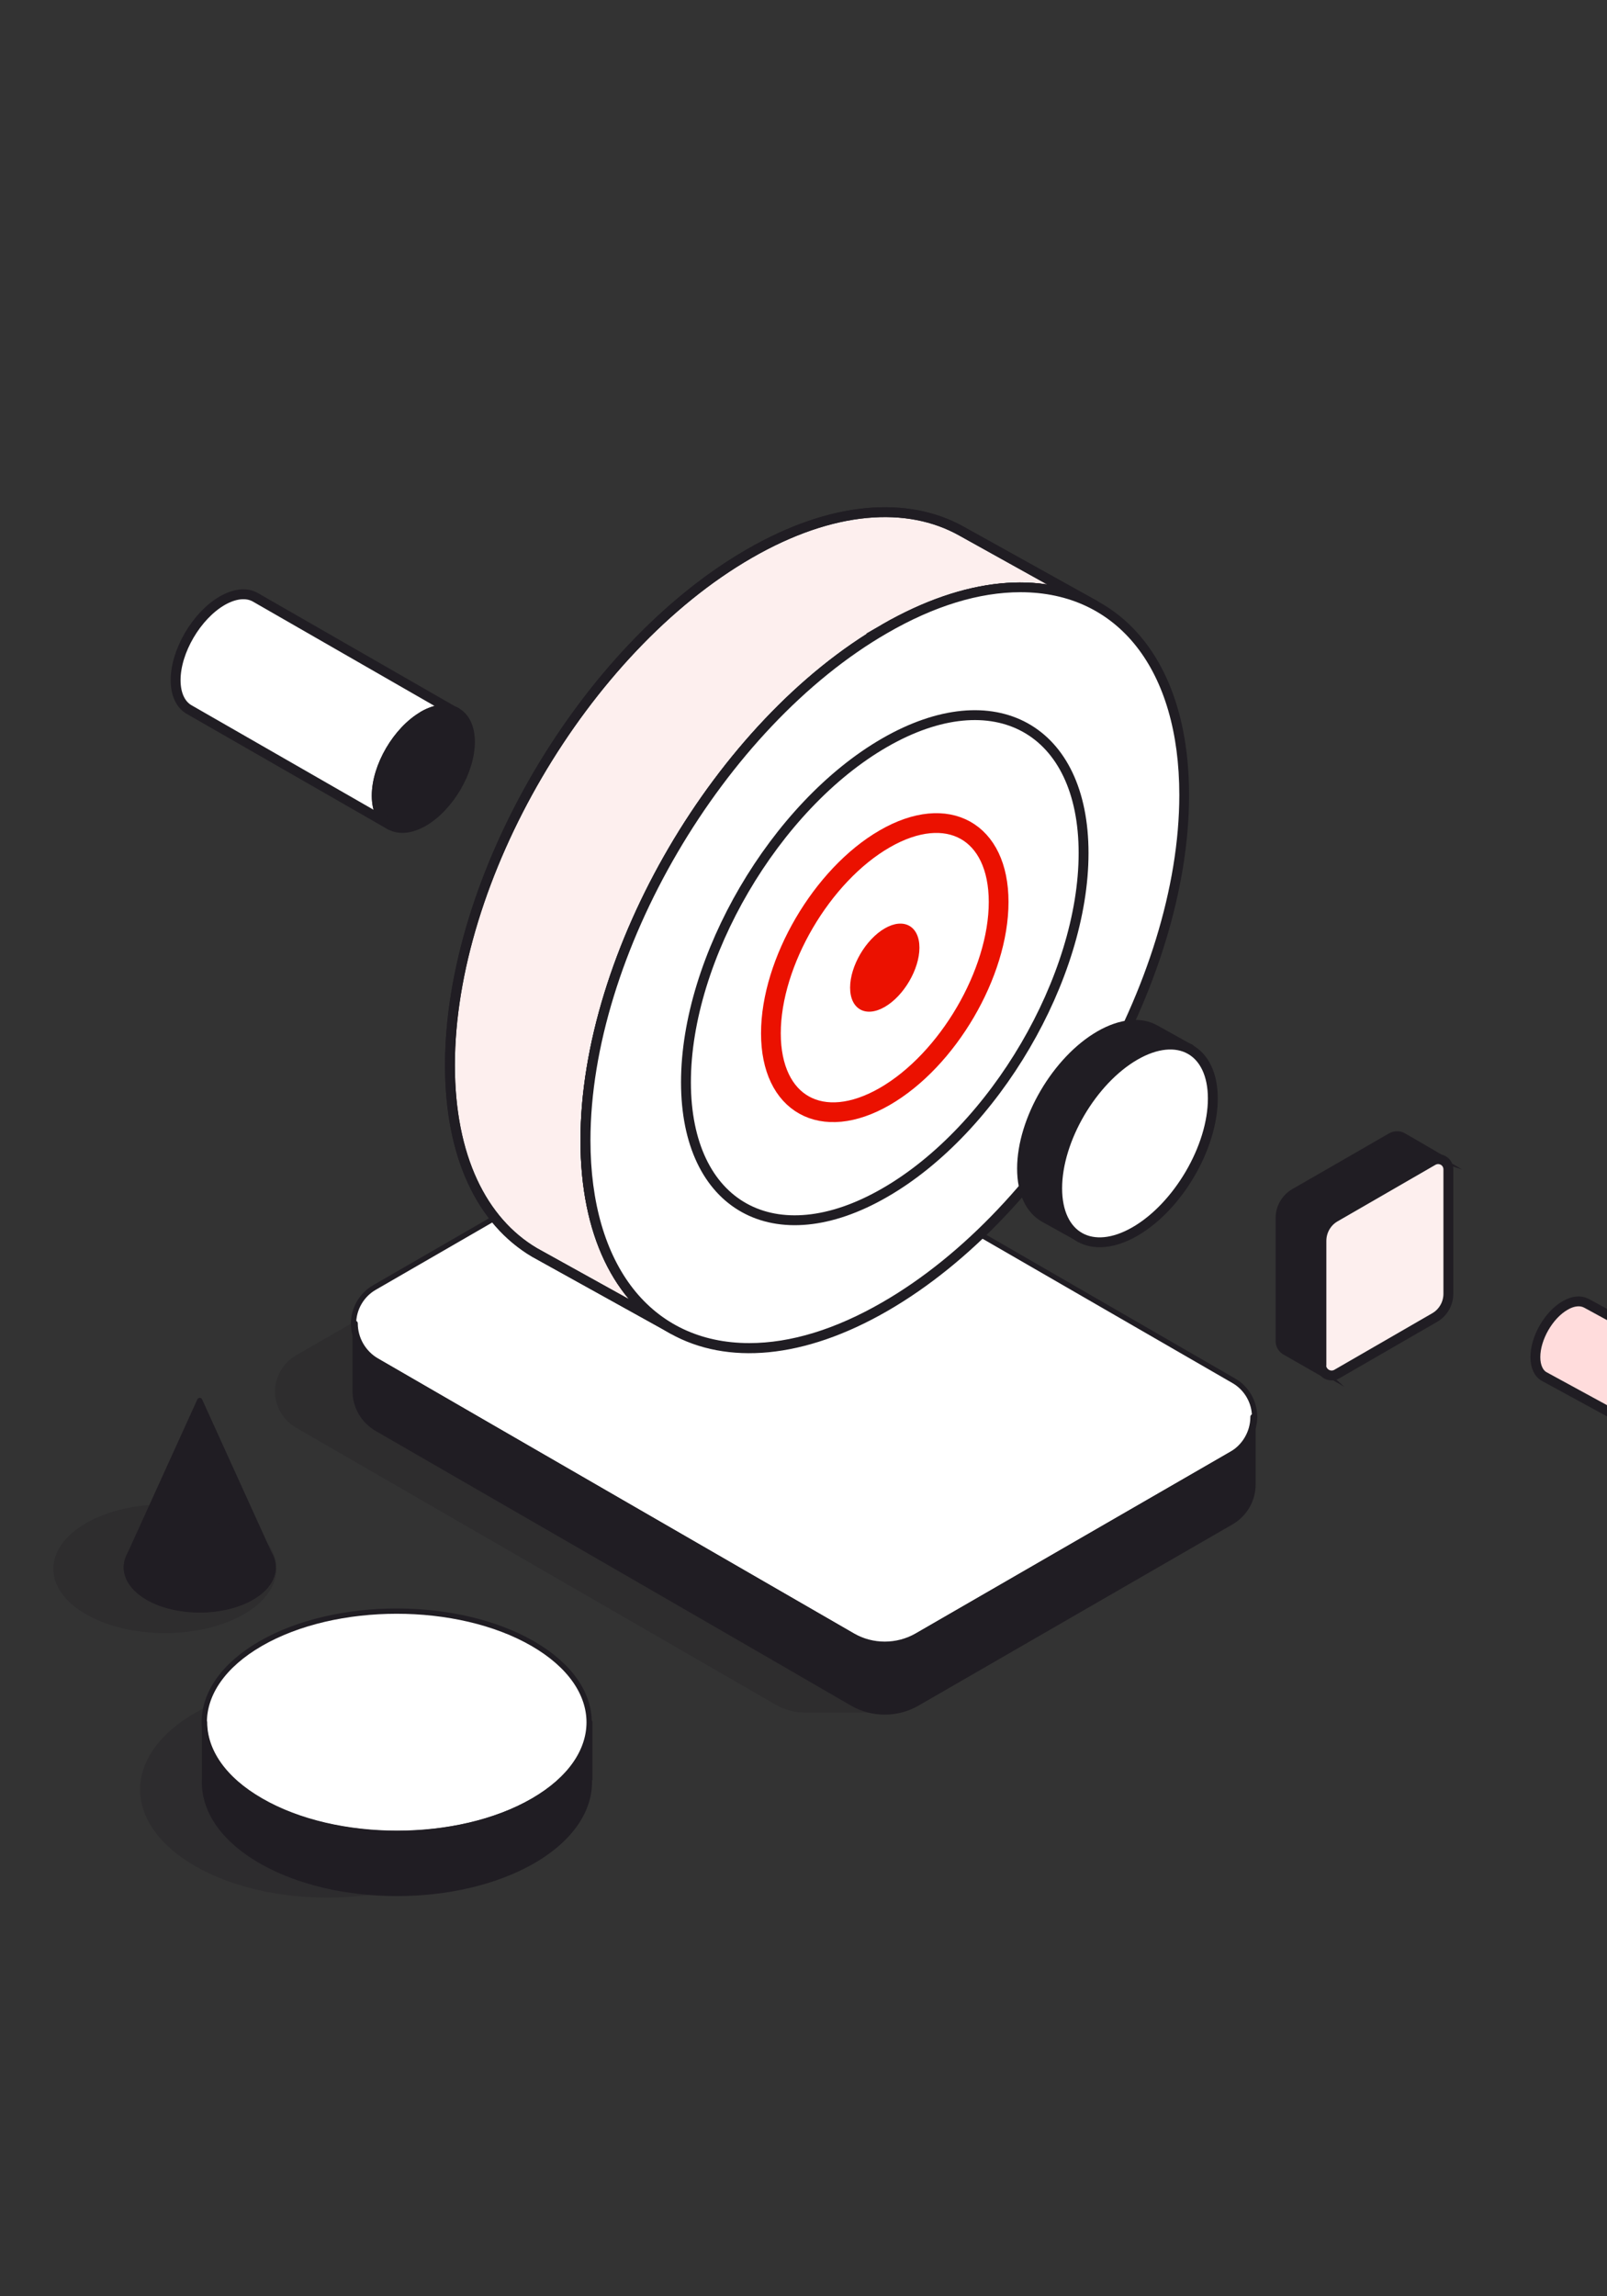 <?xml version="1.0" encoding="UTF-8"?>
<svg xmlns="http://www.w3.org/2000/svg" width="70" height="100" viewBox="0 0 70 100" fill="none">
  <rect x="0" y="0" width="70" height="100" fill="#333333" stroke="none"/>
  <g clip-path="url(#clip0_7909_23603)">
    <g opacity="0.3">
      <path fill-rule="evenodd" clip-rule="evenodd" d="M35.02 74.58C35.09 74.58 35.16 74.58 35.23 74.58H38.48V73.07L50.32 66.23C50.88 65.91 51.23 65.3 51.23 64.66C51.23 64.02 50.88 63.41 50.32 63.09C45 60.02 33.42 53.33 29.45 51.04C28.61 50.55 27.57 50.55 26.72 51.04C23.78 52.74 16.78 56.78 12.89 59.03C12.33 59.35 11.98 59.96 11.98 60.6C11.98 61.24 12.33 61.85 12.89 62.17C18.21 65.24 29.79 71.93 33.76 74.22C34.15 74.45 34.58 74.57 35.02 74.58Z" fill="#201D23"></path>
    </g>
    <path fill-rule="evenodd" clip-rule="evenodd" d="M32.87 48.08C32.03 47.59 30.99 47.59 30.14 48.08C27.2 49.78 20.2 53.82 16.31 56.07C15.75 56.39 15.4 57 15.4 57.64C15.4 58.28 15.75 58.89 16.31 59.21C21.63 62.28 33.21 68.97 37.18 71.26C38.02 71.75 39.06 71.75 39.91 71.26C42.85 69.56 49.85 65.52 53.74 63.27C54.3 62.95 54.65 62.34 54.65 61.7C54.65 61.06 54.3 60.45 53.74 60.13C48.42 57.06 36.84 50.37 32.87 48.08Z" fill="white"></path>
    <path d="M32.87 48.08C32.03 47.59 30.99 47.59 30.14 48.08C27.2 49.78 20.2 53.82 16.31 56.07C15.75 56.39 15.4 57 15.4 57.64C15.4 58.28 15.75 58.89 16.31 59.21C21.63 62.28 33.21 68.97 37.18 71.26C38.02 71.75 39.06 71.75 39.91 71.26C42.85 69.56 49.85 65.52 53.74 63.27C54.3 62.95 54.65 62.34 54.65 61.7C54.65 61.06 54.3 60.45 53.74 60.13C48.42 57.06 36.84 50.37 32.87 48.08Z" stroke="#201D23" stroke-width="0.23" stroke-linecap="round" stroke-linejoin="round"></path>
    <path fill-rule="evenodd" clip-rule="evenodd" d="M54.58 61.7V61.73C54.57 62.39 54.21 63 53.64 63.33C48.3 66.41 43.93 68.93 39.95 71.23C39.08 71.73 38 71.73 37.13 71.23C33.14 68.93 21.74 62.35 16.41 59.26C15.83 58.92 15.47 58.3 15.47 57.63V60.58C15.47 61.25 15.83 61.87 16.41 62.21C21.75 65.29 33.15 71.87 37.13 74.18C38 74.68 39.08 74.68 39.95 74.18C43.94 71.88 48.3 69.36 53.64 66.28C54.22 65.94 54.58 65.32 54.58 64.65V61.7Z" fill="#201D23"></path>
    <path d="M54.58 61.7V61.73C54.57 62.39 54.21 63 53.64 63.33C48.3 66.41 43.93 68.93 39.95 71.23C39.08 71.73 38 71.73 37.13 71.23C33.14 68.93 21.74 62.35 16.41 59.26C15.83 58.92 15.47 58.3 15.47 57.63V60.58C15.47 61.25 15.83 61.87 16.41 62.21C21.75 65.29 33.15 71.87 37.13 74.18C38 74.68 39.08 74.68 39.95 74.18C43.94 71.88 48.3 69.36 53.64 66.28C54.22 65.94 54.58 65.32 54.58 64.65V61.7Z" stroke="#201D23" stroke-width="0.23" stroke-linecap="round" stroke-linejoin="round"></path>
    <g opacity="0.3">
      <path fill-rule="evenodd" clip-rule="evenodd" d="M3.75 66.33C5.65 65.24 8.73 65.24 10.62 66.33C12.52 67.42 12.52 69.2 10.62 70.3C8.72 71.39 5.64 71.39 3.75 70.3C1.85 69.21 1.85 67.43 3.75 66.33Z" fill="#201D23"></path>
    </g>
    <path fill-rule="evenodd" clip-rule="evenodd" d="M11.78 67.77C11.78 67.77 11.79 67.79 11.8 67.81C12.07 68.42 11.79 69.09 10.96 69.57C9.71 70.29 7.69 70.29 6.44 69.57C5.62 69.09 5.34 68.42 5.6 67.81C5.6 67.81 5.6 67.79 5.62 67.77L8.7 60.99L11.78 67.77Z" fill="#201D23"></path>
    <path d="M11.78 67.77C11.78 67.77 11.79 67.79 11.8 67.81C12.07 68.42 11.79 69.09 10.96 69.57C9.71 70.29 7.69 70.29 6.44 69.57C5.62 69.09 5.34 68.42 5.6 67.81C5.6 67.81 5.6 67.79 5.62 67.77L8.7 60.99L11.78 67.77Z" stroke="#201D23" stroke-width="0.23" stroke-linecap="round" stroke-linejoin="round"></path>
    <path fill-rule="evenodd" clip-rule="evenodd" d="M6.44 66.95C7.69 66.23 9.71 66.23 10.96 66.95C12.21 67.67 12.21 68.84 10.96 69.56C9.71 70.28 7.69 70.28 6.44 69.56C5.19 68.84 5.19 67.67 6.44 66.95Z" fill="#201D23"></path>
    <path d="M6.44 66.95C7.69 66.23 9.71 66.23 10.96 66.95C12.21 67.67 12.21 68.84 10.96 69.56C9.71 70.28 7.69 70.28 6.44 69.56C5.19 68.84 5.19 67.67 6.44 66.95Z" stroke="#201D23" stroke-width="0.23" stroke-linecap="round" stroke-linejoin="round"></path>
    <path opacity="0.3" fill-rule="evenodd" clip-rule="evenodd" d="M8.49 74.6C11.67 72.76 16.84 72.76 20.03 74.6C23.21 76.44 23.21 79.42 20.03 81.26C16.85 83.1 11.68 83.1 8.49 81.26C5.31 79.42 5.31 76.44 8.49 74.6Z" fill="#201D23"></path>
    <path fill-rule="evenodd" clip-rule="evenodd" d="M11.35 71.58C14.62 69.69 19.94 69.69 23.21 71.58C26.48 73.47 26.48 76.54 23.21 78.43C19.94 80.32 14.62 80.32 11.35 78.43C8.08 76.54 8.08 73.47 11.35 71.58Z" fill="white"></path>
    <path d="M11.35 71.58C14.62 69.69 19.94 69.69 23.21 71.58C26.48 73.47 26.48 76.54 23.21 78.43C19.94 80.32 14.62 80.32 11.35 78.43C8.08 76.54 8.08 73.47 11.35 71.58Z" stroke="#201D23" stroke-width="0.23" stroke-linecap="round" stroke-linejoin="round"></path>
    <path fill-rule="evenodd" clip-rule="evenodd" d="M25.67 77.48C25.73 78.76 24.91 80.06 23.22 81.04C19.95 82.93 14.63 82.93 11.36 81.04C9.66 80.06 8.85 78.77 8.91 77.48V75C8.91 76.24 9.73 77.48 11.37 78.42C14.64 80.31 19.96 80.31 23.23 78.42C24.87 77.47 25.69 76.24 25.69 75V77.48H25.67Z" fill="#201D23"></path>
    <path d="M25.67 77.48C25.73 78.76 24.91 80.06 23.22 81.04C19.95 82.93 14.63 82.93 11.36 81.04C9.66 80.06 8.85 78.77 8.91 77.48V75C8.91 76.24 9.73 77.48 11.37 78.42C14.64 80.31 19.96 80.31 23.23 78.42C24.87 77.47 25.69 76.24 25.69 75V77.48H25.67Z" stroke="#201D23" stroke-width="0.23" stroke-linecap="round" stroke-linejoin="round"></path>
    <path fill-rule="evenodd" clip-rule="evenodd" d="M38.54 27.38C31.34 31.53 25.5 41.51 25.5 49.66C25.5 53.73 26.96 56.58 29.32 57.89L23.28 54.54C21 53.19 19.6 50.38 19.6 46.39C19.6 38.24 25.44 28.26 32.64 24.11C36.26 22.02 39.54 21.81 41.9 23.14L47.69 26.36C45.33 25.09 42.1 25.33 38.53 27.38H38.54Z" fill="#FDEFEE" stroke="#201D23" stroke-width="0.43" stroke-miterlimit="10"></path>
    <path d="M38.54 27.38C31.34 31.53 25.5 41.51 25.5 49.66C25.5 53.73 26.96 56.58 29.32 57.89L23.28 54.54C21 53.19 19.6 50.38 19.6 46.39C19.6 38.24 25.44 28.26 32.64 24.11C36.26 22.02 39.54 21.81 41.9 23.14L47.69 26.36C45.33 25.09 42.1 25.33 38.53 27.38H38.54Z" stroke="#201D23" stroke-width="0.43" stroke-linecap="round" stroke-linejoin="round"></path>
    <path d="M51.58 34.63C51.58 42.78 45.74 52.76 38.54 56.91C31.34 61.06 25.5 57.81 25.5 49.67C25.5 41.53 31.34 31.54 38.54 27.39C45.74 23.24 51.58 26.49 51.58 34.63Z" fill="white" stroke="#201D23" stroke-width="0.43" stroke-linecap="round" stroke-linejoin="round"></path>
    <path d="M32.63 58.6C28.29 58.6 25.6 55.17 25.6 49.66C25.6 41.56 31.43 31.6 38.59 27.48C40.65 26.29 42.62 25.69 44.44 25.69C48.78 25.69 51.47 29.12 51.47 34.63C51.47 42.73 45.64 52.68 38.48 56.81C36.42 58 34.45 58.6 32.63 58.6Z" fill="white"></path>
    <path d="M44.45 25.79C48.72 25.79 51.37 29.18 51.37 34.62C51.37 42.69 45.57 52.6 38.44 56.71C36.4 57.89 34.44 58.49 32.64 58.49C28.37 58.49 25.72 55.11 25.72 49.66C25.72 41.59 31.52 31.68 38.65 27.57C40.69 26.39 42.65 25.79 44.45 25.79ZM44.44 25.58C42.67 25.58 40.66 26.16 38.53 27.39C31.33 31.54 25.49 41.52 25.49 49.67C25.49 55.41 28.39 58.72 32.63 58.72C34.4 58.72 36.41 58.14 38.53 56.92C45.73 52.77 51.57 42.79 51.57 34.64C51.57 28.9 48.67 25.59 44.43 25.59L44.44 25.58Z" fill="#201D23"></path>
    <path d="M47.2 37.15C47.2 42.56 43.32 49.19 38.54 51.94C33.76 54.7 29.88 52.54 29.88 47.13C29.88 41.72 33.76 35.09 38.54 32.34C43.32 29.59 47.2 31.74 47.2 37.15Z" stroke="#201D23" stroke-width="0.43" stroke-linecap="round" stroke-linejoin="round"></path>
    <path d="M43.5 39.28C43.5 42.38 41.28 46.17 38.54 47.75C35.8 49.33 33.58 48.09 33.58 45C33.58 41.91 35.8 38.11 38.54 36.53C41.28 34.95 43.5 36.19 43.5 39.28Z" stroke="#EB1100" stroke-width="0.86" stroke-linecap="round" stroke-linejoin="round"></path>
    <path d="M40.05 41.27C40.05 42.21 39.37 43.37 38.54 43.85C37.71 44.33 37.03 43.95 37.03 43.01C37.03 42.07 37.71 40.91 38.54 40.43C39.37 39.95 40.05 40.33 40.05 41.27Z" fill="#EB1100"></path>
    <path fill-rule="evenodd" clip-rule="evenodd" d="M51.83 45.69L50.32 44.85C49.71 44.5 48.85 44.56 47.91 45.1C46.04 46.18 44.52 48.77 44.52 50.89C44.52 51.93 44.88 52.66 45.48 53.01L47.05 53.88C46.44 53.54 46.06 52.8 46.06 51.74C46.06 49.62 47.58 47.03 49.45 45.95C50.38 45.42 51.22 45.35 51.83 45.68V45.69Z" fill="white" stroke="#201D23" stroke-width="0.22" stroke-miterlimit="10"></path>
    <path d="M51.83 45.69L50.32 44.85C49.71 44.5 48.85 44.56 47.91 45.1C46.04 46.18 44.52 48.77 44.52 50.89C44.52 51.93 44.88 52.66 45.48 53.01L47.05 53.88C46.44 53.54 46.06 52.8 46.06 51.74C46.06 49.62 47.58 47.03 49.45 45.95C50.38 45.42 51.22 45.35 51.83 45.68V45.69Z" fill="#201D23" stroke="#201D23" stroke-width="0.43" stroke-linecap="round" stroke-linejoin="round"></path>
    <path fill-rule="evenodd" clip-rule="evenodd" d="M49.44 45.96C47.57 47.04 46.05 49.63 46.05 51.75C46.05 53.87 47.57 54.71 49.44 53.63C51.31 52.55 52.83 49.96 52.83 47.84C52.83 45.72 51.31 44.88 49.44 45.96Z" fill="white" stroke="#201D23" stroke-width="0.22" stroke-miterlimit="10"></path>
    <path d="M49.44 45.96C47.57 47.04 46.05 49.63 46.05 51.75C46.05 53.87 47.57 54.71 49.44 53.63C51.31 52.55 52.83 49.96 52.83 47.84C52.83 45.72 51.31 44.88 49.44 45.96Z" stroke="#201D23" stroke-width="0.43" stroke-linecap="round" stroke-linejoin="round"></path>
    <path fill-rule="evenodd" clip-rule="evenodd" d="M19.86 31.03L11.12 26.01C10.75 25.8 10.24 25.84 9.68 26.16C8.56 26.81 7.65 28.36 7.65 29.62C7.65 30.24 7.87 30.68 8.22 30.89L17 35.93C16.63 35.73 16.41 35.28 16.41 34.65C16.41 33.38 17.32 31.83 18.44 31.18C19 30.86 19.5 30.82 19.87 31.02L19.86 31.03Z" fill="white" stroke="#201D23" stroke-width="0.22" stroke-miterlimit="10"></path>
    <path d="M19.86 31.03L11.12 26.01C10.75 25.8 10.24 25.84 9.68 26.16C8.56 26.81 7.65 28.36 7.65 29.62C7.65 30.24 7.87 30.68 8.22 30.89L17 35.93C16.63 35.73 16.41 35.28 16.41 34.65C16.41 33.38 17.32 31.83 18.44 31.18C19 30.86 19.5 30.82 19.87 31.02L19.86 31.03Z" stroke="#201D23" stroke-width="0.43" stroke-linecap="round" stroke-linejoin="round"></path>
    <path fill-rule="evenodd" clip-rule="evenodd" d="M18.44 31.19C17.32 31.83 16.41 33.39 16.41 34.65C16.41 35.91 17.32 36.42 18.44 35.78C19.56 35.13 20.47 33.58 20.47 32.31C20.47 31.04 19.56 30.54 18.44 31.18V31.19Z" fill="#201D23" stroke="#201D23" stroke-width="0.22" stroke-miterlimit="10"></path>
    <path d="M18.44 31.19C17.32 31.83 16.41 33.39 16.41 34.65C16.41 35.91 17.32 36.42 18.44 35.78C19.56 35.13 20.47 33.58 20.47 32.31C20.47 31.04 19.56 30.54 18.44 31.18V31.19Z" stroke="#201D23" stroke-width="0.22" stroke-miterlimit="10"></path>
    <path d="M18.44 31.19C17.32 31.83 16.41 33.39 16.41 34.65C16.41 35.91 17.32 36.42 18.44 35.78C19.56 35.13 20.47 33.58 20.47 32.31C20.47 31.04 19.56 30.54 18.44 31.18V31.19Z" stroke="#201D23" stroke-width="0.43" stroke-linecap="round" stroke-linejoin="round"></path>
    <path fill-rule="evenodd" clip-rule="evenodd" d="M61.09 49.54C60.95 49.46 60.77 49.46 60.62 49.54C58.98 50.49 57.96 51.07 56.4 51.97C56.02 52.19 55.78 52.6 55.78 53.04V58.4C55.78 58.57 55.87 58.72 56.01 58.8C56.11 58.86 57.45 59.62 57.69 59.76C57.59 59.67 57.53 59.54 57.53 59.41V54.05C57.53 53.61 57.77 53.2 58.15 52.98C59.71 52.08 60.73 51.49 62.37 50.54C62.48 50.47 62.62 50.46 62.74 50.5C62.74 50.5 61.22 49.61 61.07 49.53L61.09 49.54Z" fill="#201D23" stroke="#201D23" stroke-width="0.22" stroke-miterlimit="10"></path>
    <path d="M61.09 49.54C60.95 49.46 60.77 49.46 60.62 49.54C58.98 50.49 57.96 51.07 56.4 51.97C56.02 52.19 55.78 52.6 55.78 53.04V58.4C55.78 58.57 55.87 58.72 56.01 58.8C56.11 58.86 57.45 59.62 57.69 59.76C57.59 59.67 57.53 59.54 57.53 59.41V54.05C57.53 53.61 57.77 53.2 58.15 52.98C59.71 52.08 60.73 51.49 62.37 50.54C62.48 50.47 62.62 50.46 62.74 50.5C62.74 50.5 61.22 49.61 61.07 49.53L61.09 49.54Z" stroke="#201D23" stroke-width="0.43" stroke-linecap="round" stroke-linejoin="round"></path>
    <path fill-rule="evenodd" clip-rule="evenodd" d="M57.55 59.45C57.55 59.61 57.64 59.76 57.78 59.84C57.92 59.92 58.09 59.92 58.23 59.84C59.32 59.21 61.45 57.98 62.49 57.38C62.86 57.17 63.09 56.77 63.09 56.34V50.93C63.09 50.77 63.01 50.62 62.87 50.54C62.73 50.46 62.56 50.46 62.42 50.54C61.33 51.17 59.2 52.4 58.16 53C57.79 53.21 57.56 53.61 57.56 54.04V59.45H57.55Z" fill="#FDEFEE" stroke="#201D23" stroke-width="0.22" stroke-miterlimit="10"></path>
    <path d="M57.55 59.45C57.55 59.61 57.64 59.76 57.78 59.84C57.92 59.92 58.09 59.92 58.23 59.84C59.32 59.21 61.45 57.98 62.49 57.38C62.86 57.17 63.09 56.77 63.09 56.34V50.93C63.09 50.77 63.01 50.62 62.87 50.54C62.73 50.46 62.56 50.46 62.42 50.54C61.33 51.17 59.2 52.4 58.16 53C57.79 53.21 57.56 53.61 57.56 54.04V59.45H57.55Z" stroke="#201D23" stroke-width="0.22" stroke-miterlimit="10"></path>
    <path d="M57.55 59.45C57.55 59.61 57.64 59.76 57.78 59.84C57.92 59.92 58.09 59.92 58.23 59.84C59.32 59.21 61.45 57.98 62.49 57.38C62.86 57.17 63.09 56.77 63.09 56.34V50.93C63.09 50.77 63.01 50.62 62.87 50.54C62.73 50.46 62.56 50.46 62.42 50.54C61.33 51.17 59.2 52.4 58.16 53C57.79 53.21 57.56 53.61 57.56 54.04V59.45H57.55Z" stroke="#201D23" stroke-width="0.43" stroke-linecap="round" stroke-linejoin="round"></path>
    <path fill-rule="evenodd" clip-rule="evenodd" d="M78.65 62.56C77.93 62.97 77.35 63.98 77.35 64.81C77.35 65.22 77.49 65.51 77.73 65.65L67.27 59.95C67.03 59.82 66.88 59.52 66.88 59.1C66.88 58.27 67.46 57.26 68.18 56.85C68.52 56.65 68.84 56.63 69.07 56.74C69.07 56.74 69.11 56.76 69.13 56.77L79.55 62.45C79.32 62.33 79 62.36 78.66 62.56H78.65Z" fill="#FFDCDC" stroke="#201D23" stroke-width="0.22" stroke-miterlimit="10"></path>
    <path d="M78.65 62.56C77.93 62.97 77.35 63.98 77.35 64.81C77.35 65.22 77.49 65.51 77.73 65.65L67.27 59.95C67.03 59.82 66.88 59.52 66.88 59.1C66.88 58.27 67.46 57.26 68.18 56.85C68.52 56.65 68.84 56.63 69.07 56.74C69.09 56.75 69.11 56.76 69.13 56.77L79.55 62.45C79.32 62.33 79 62.36 78.66 62.56H78.65Z" stroke="#201D23" stroke-width="0.43" stroke-linecap="round" stroke-linejoin="round"></path>
  </g>
  <defs>
    <clipPath id="clip0_7909_23603">
      <rect width="70" height="100" fill="white"></rect>
    </clipPath>
  </defs>
</svg>
